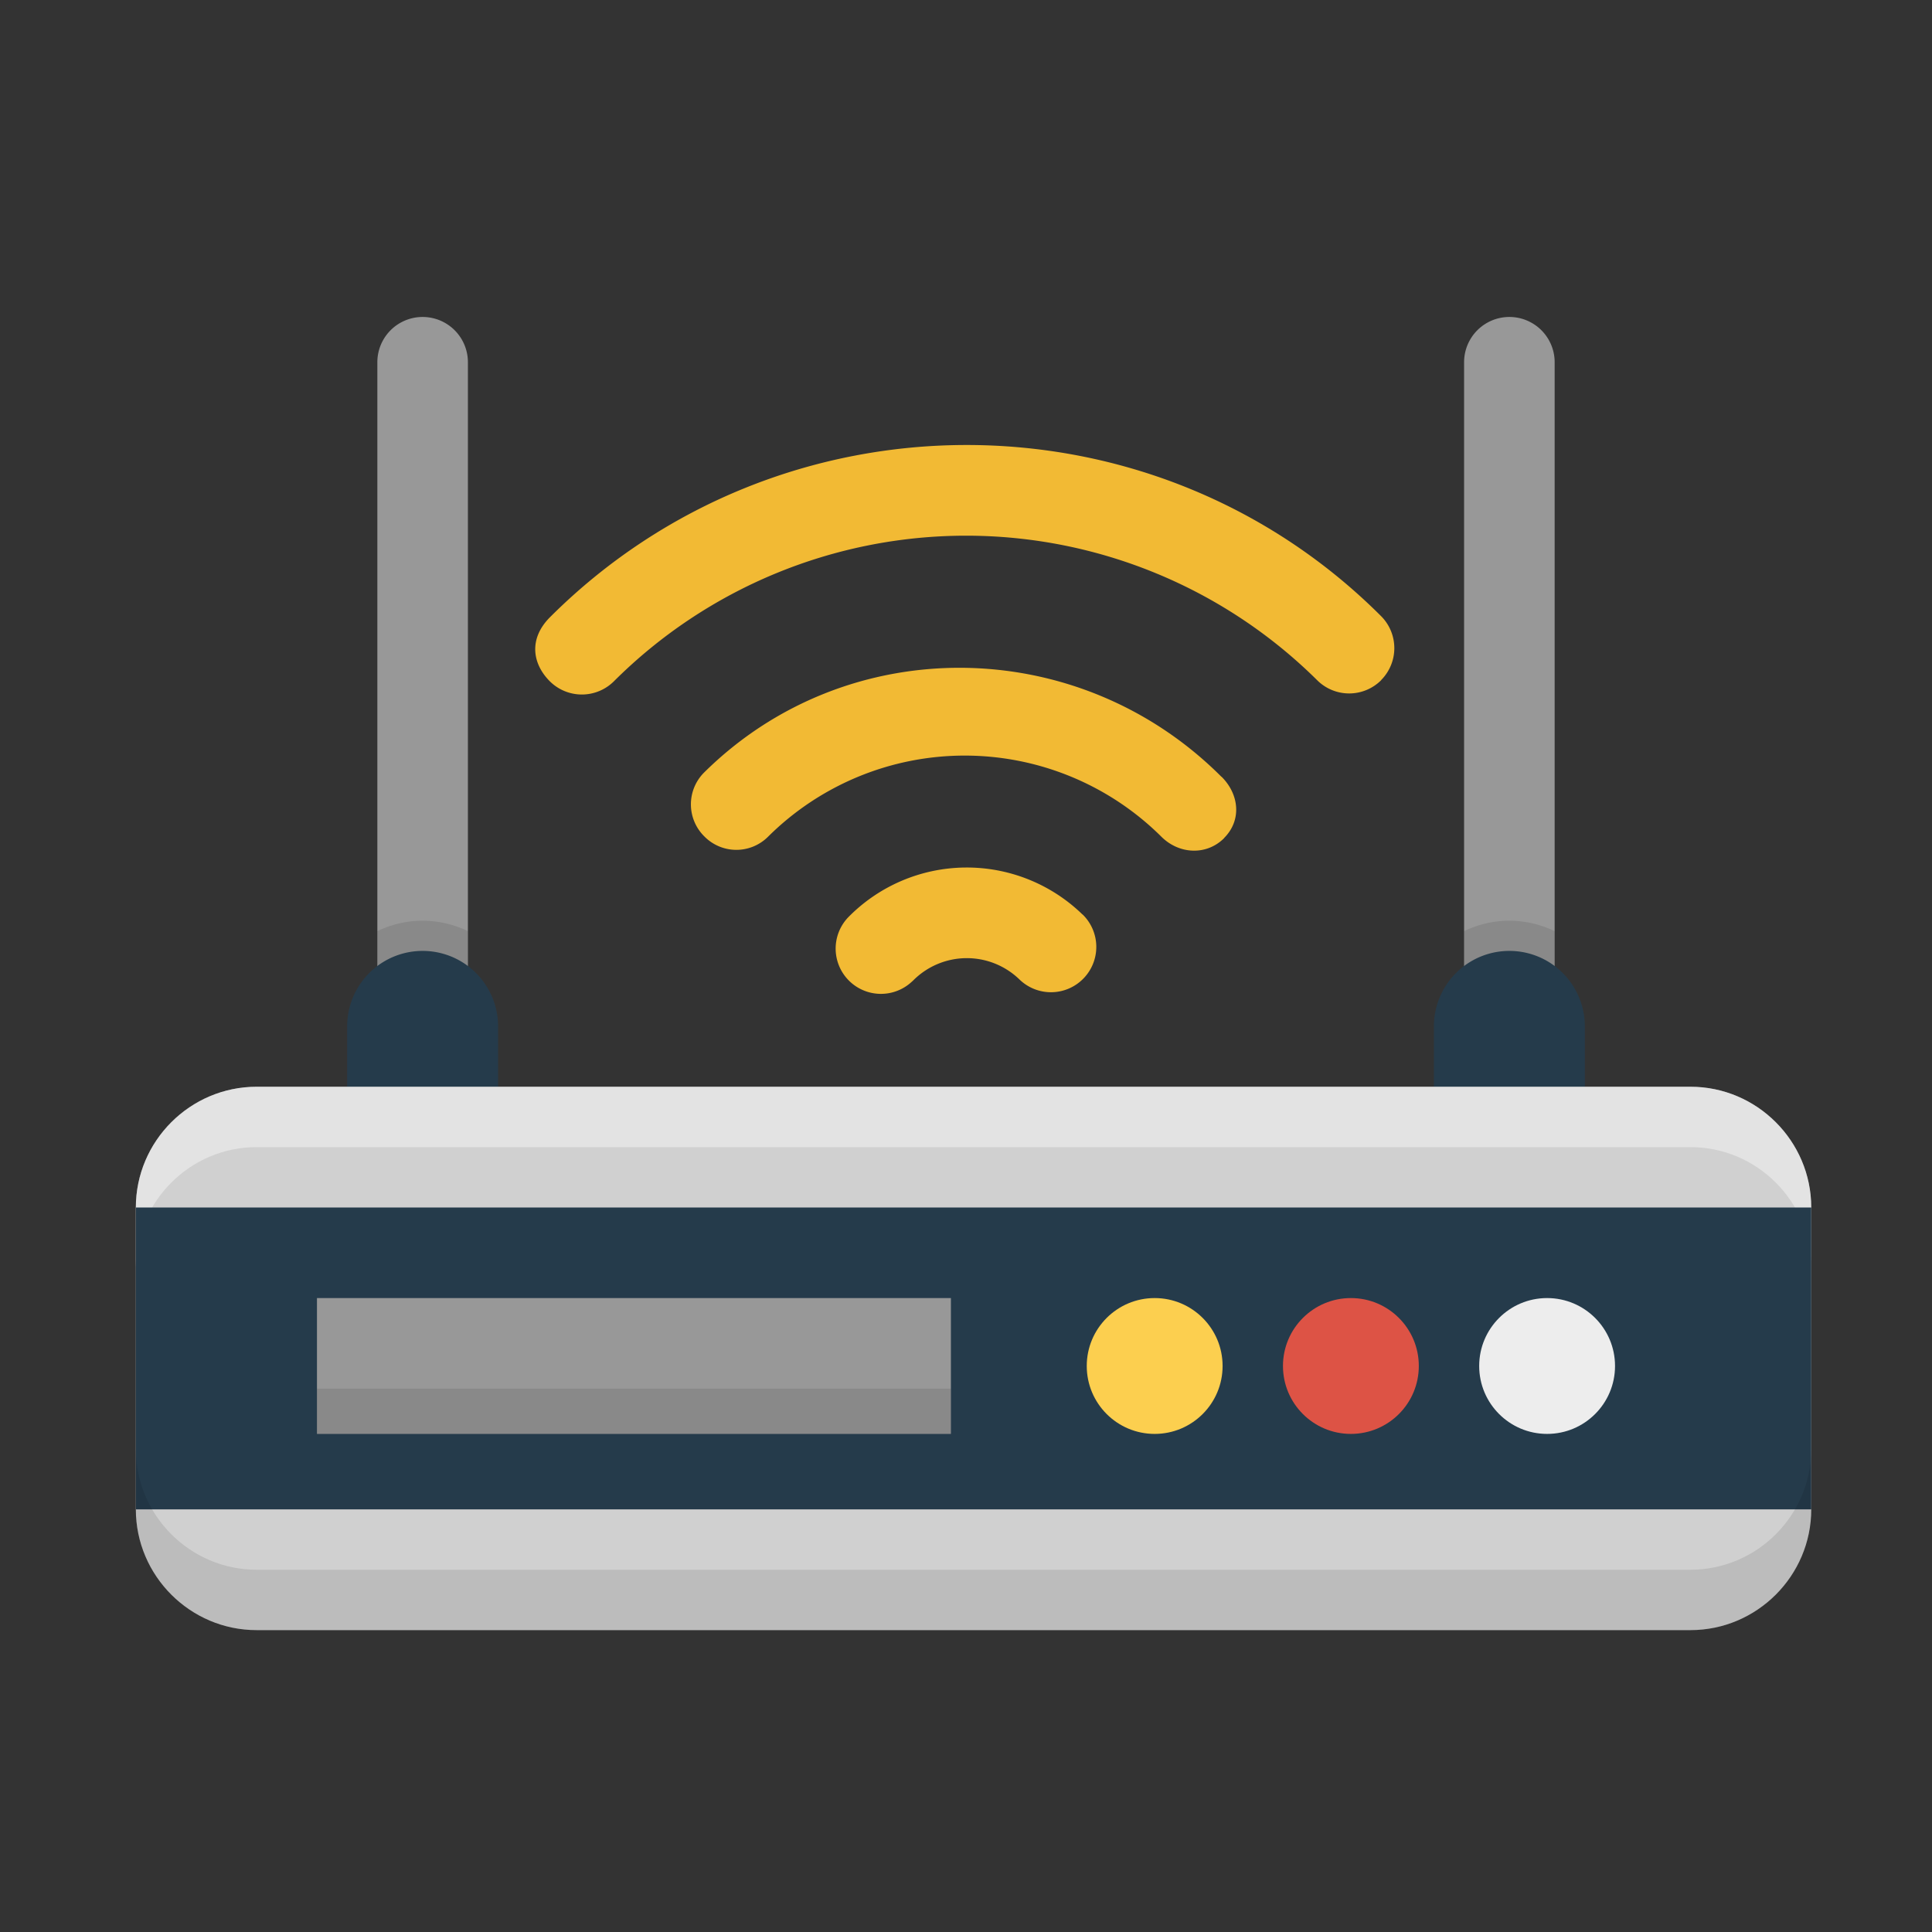 <svg xmlns="http://www.w3.org/2000/svg" viewBox="0 0 128 128"><rect x="0" y="0" width="128" height="128" fill="#333333" stroke="none"/><g id="router"><path fill="#989898" d="M28 78a3 3 0 01-3-3V24a3 3 0 116 0v51a3 3 0 01-3 3z"/><path d="M28 61c-1.07 0-2.09.25-3 .69V75a3 3 0 106 0V61.69a6.95 6.95 0 00-3-.69z" opacity=".1"/><path fill="#253B4B" d="M28 90a5 5 0 01-5-5V68a5 5 0 1110 0v17a5 5 0 01-5 5z"/><path fill="#989898" d="M100 78a3 3 0 01-3-3V24a3 3 0 116 0v51a3 3 0 01-3 3z"/><path d="M100 61c-1.07 0-2.09.25-3 .69V75a3 3 0 106 0V61.69a6.95 6.95 0 00-3-.69z" opacity=".1"/><path fill="#253B4B" d="M100 90a5 5 0 01-5-5V68a5 5 0 1110 0v17a5 5 0 01-5 5z"/><path fill="#D0D0D0" d="M17 108h95c4.4 0 8-3.6 8-8V80c0-4.4-3.6-8-8-8H17c-4.4 0-8 3.6-8 8v20c0 4.4 3.6 8 8 8z"/><path fill="#FFF" d="M112 72H17c-4.4 0-8 3.6-8 8v4c0-4.4 3.6-8 8-8h95c4.4 0 8 3.6 8 8v-4c0-4.4-3.6-8-8-8z" opacity=".4"/><path fill="#253B4B" d="M9 80h111v20H9z"/><path d="M112 104H17c-4.4 0-8-3.6-8-8v4c0 4.4 3.6 8 8 8h95c4.4 0 8-3.6 8-8v-4c0 4.4-3.6 8-8 8z" opacity=".1"/><path fill="#989898" d="M21 86h42v9H21z"/><path d="M21 92h42v3H21z" opacity=".1"/><circle cx="76.5" cy="90.5" r="4.5" fill="#FCCF4F"/><circle cx="89.5" cy="90.5" r="4.5" fill="#DD5345"/><circle cx="102.5" cy="90.5" r="4.5" fill="#EDEDED"/><path fill="#F2BA34" d="M71.78 64.83a3 3 0 00-.05-4.24h-.01a11 11 0 00-15.54.2 3 3 0 004.22 4.26l.09-.08a5.01 5.01 0 017.05-.08 3 3 0 004.24-.06z"/><path fill="#F2BA34" d="M81.1 55.52c1.18-1.18 1-2.9-.17-4.06h-.01c-9.5-9.51-24.84-9.65-34.3-.25a2.98 2.98 0 00.04 4.2 2.97 2.97 0 004.22.03 18.48 18.48 0 0126.07 0c1.18 1.17 3 1.25 4.16.08z"/><path fill="#F2BA34" d="M91.5 45.06a3 3 0 000-4.24c-15.16-15.16-39.88-15.1-55.07.08-1.41 1.42-1.17 3.07 0 4.24a3.01 3.01 0 004.25-.01 33.04 33.04 0 0146.59-.06 3 3 0 004.24-.01z"/></g></svg>
